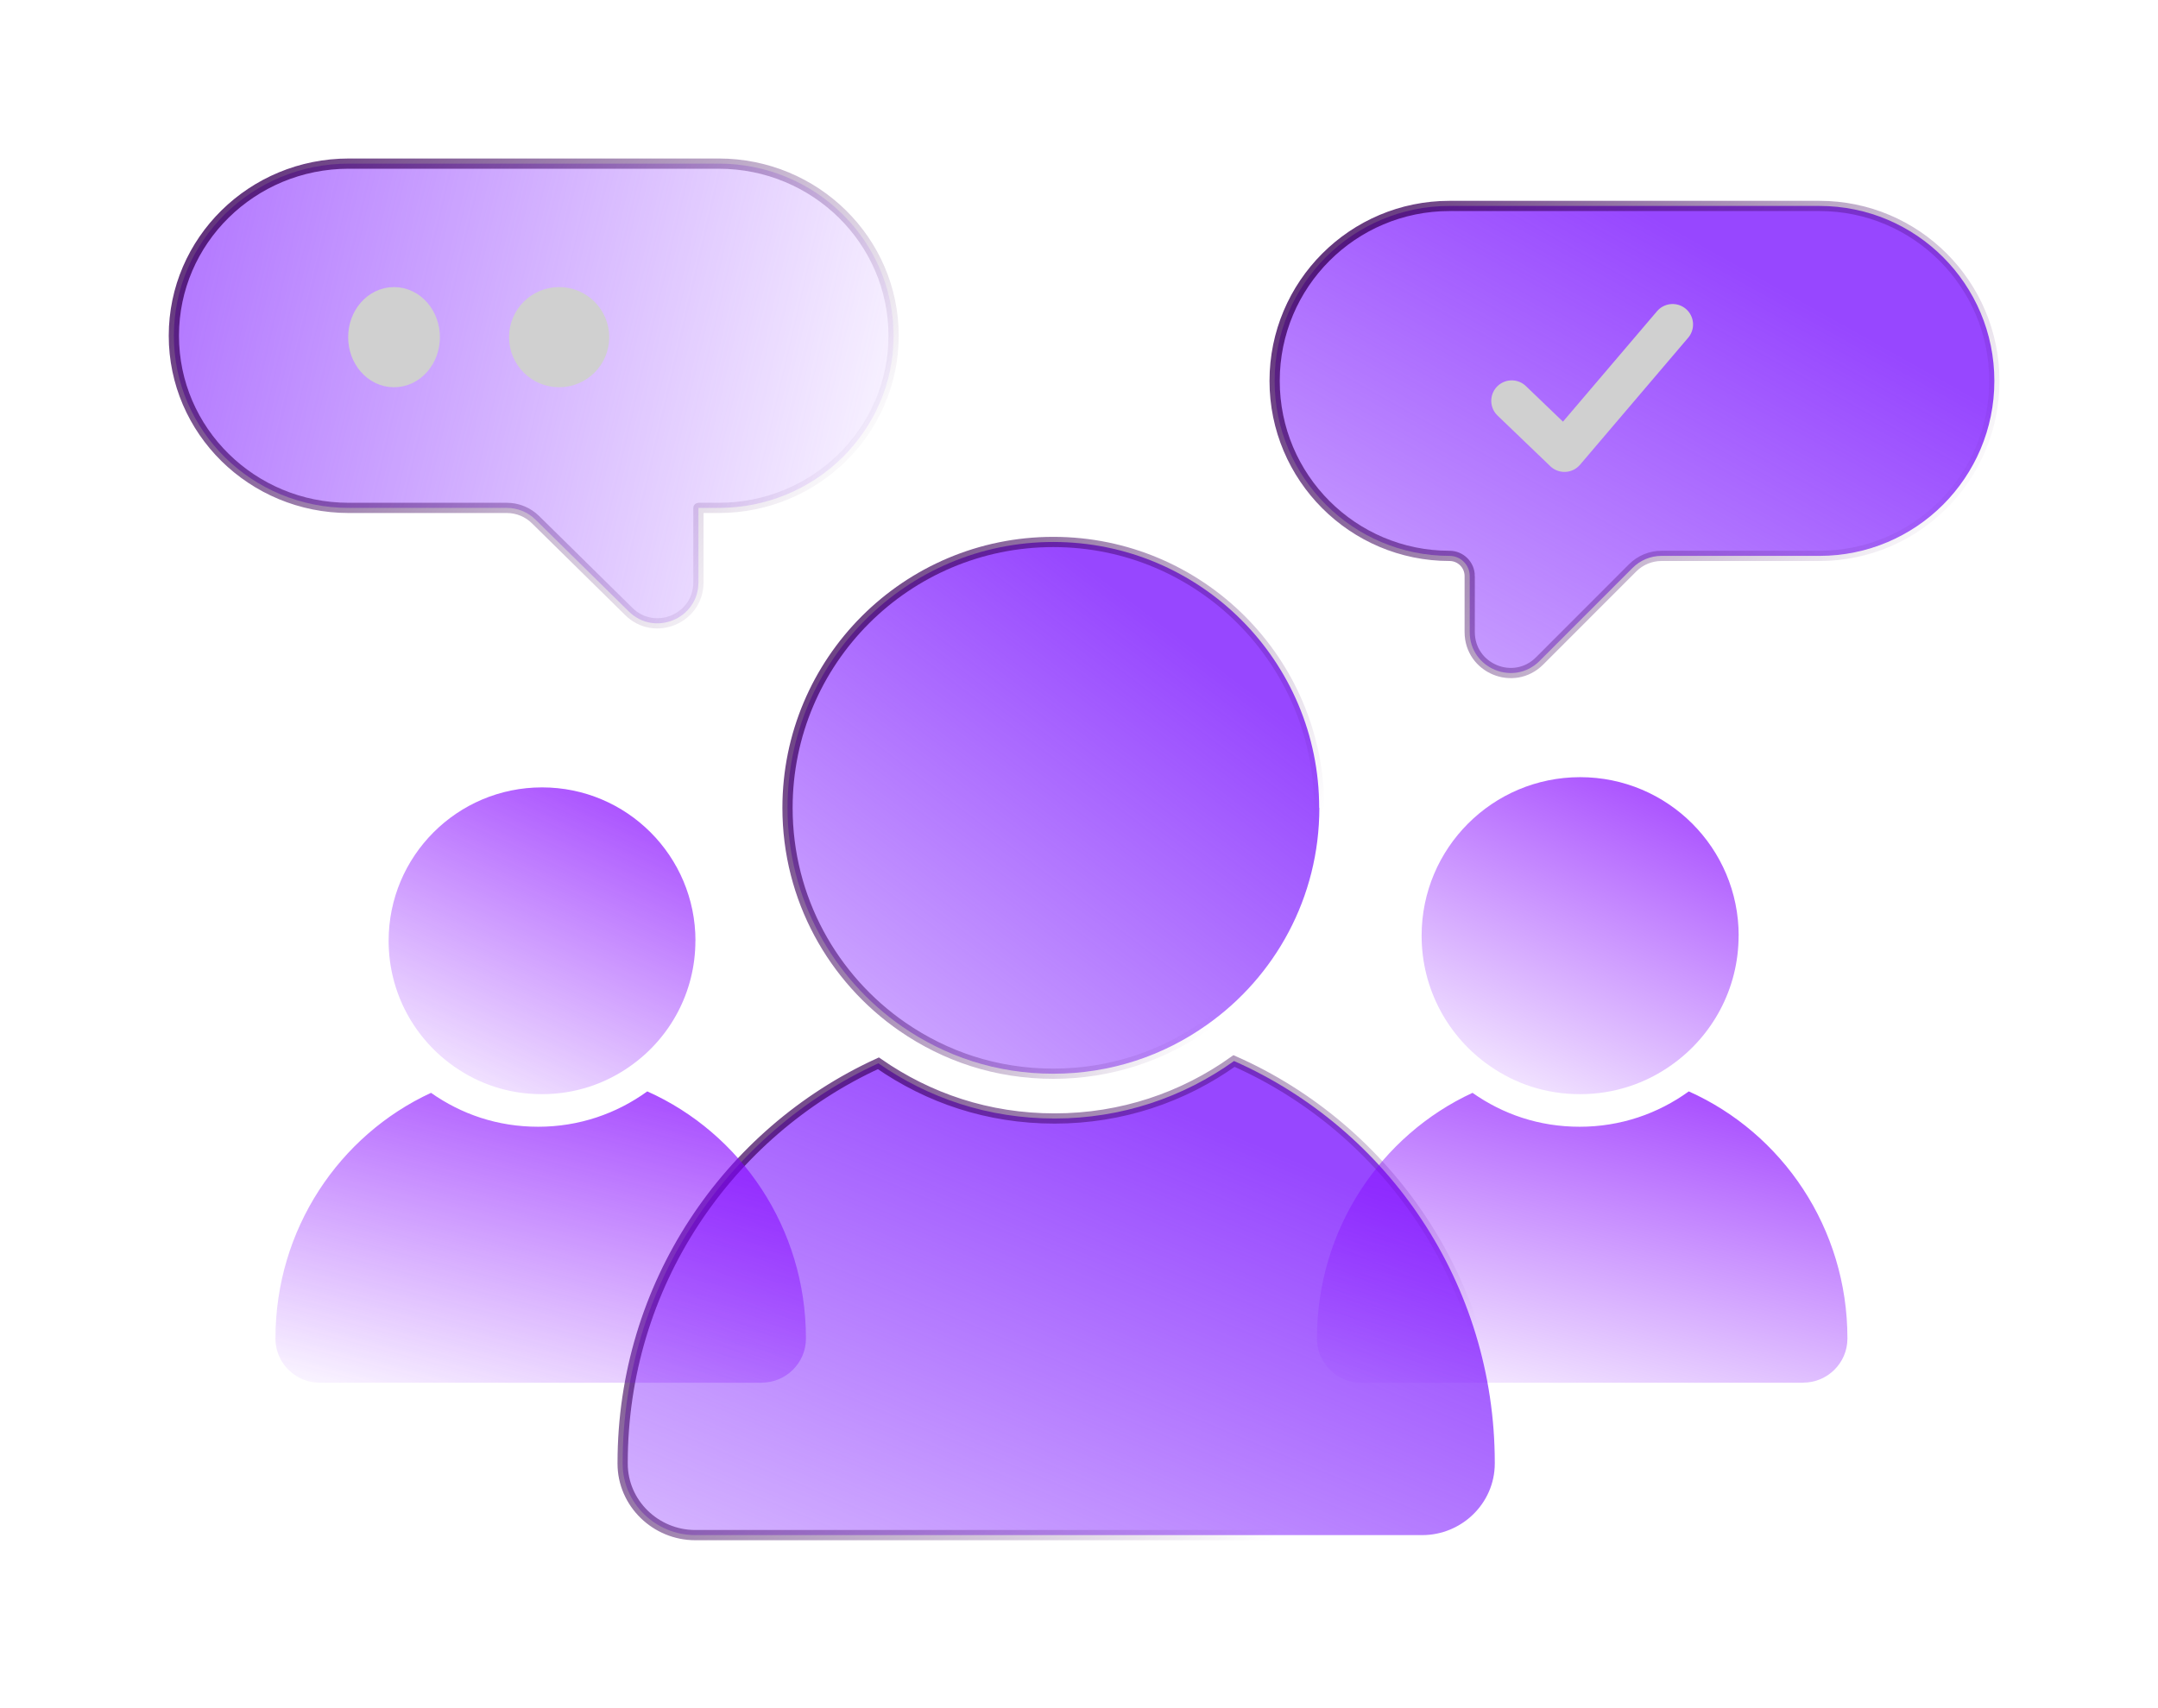 <svg xmlns="http://www.w3.org/2000/svg" xmlns:xlink="http://www.w3.org/1999/xlink" id="eCwIAhc25mQ1" viewBox="0 0 211 167" width="211" height="167"><style><![CDATA[#eCwIAhc25mQ3-fill-0 {animation: eCwIAhc25mQ3-fill-0__c 3000ms linear infinite normal forwards}@keyframes eCwIAhc25mQ3-fill-0__c { 0% {stop-color: #9747ff} 50% {stop-color: rgba(151,71,255,0)} 100% {stop-color: #9747ff}} #eCwIAhc25mQ3-fill-1 {animation: eCwIAhc25mQ3-fill-1__c 3000ms linear infinite normal forwards}@keyframes eCwIAhc25mQ3-fill-1__c { 0% {stop-color: rgba(151,71,255,0)} 50% {stop-color: #9747ff} 100% {stop-color: rgba(151,71,255,0)}} #eCwIAhc25mQ6-fill-0 {animation: eCwIAhc25mQ6-fill-0__c 3000ms linear infinite normal forwards}@keyframes eCwIAhc25mQ6-fill-0__c { 0% {stop-color: #8200ff} 50% {stop-color: rgba(130,0,255,0)} 100% {stop-color: #8200ff}} #eCwIAhc25mQ6-fill-1 {animation: eCwIAhc25mQ6-fill-1__c 3000ms linear infinite normal forwards}@keyframes eCwIAhc25mQ6-fill-1__c { 0% {stop-color: rgba(130,0,255,0)} 50% {stop-color: #8200ff} 100% {stop-color: rgba(130,0,255,0)}} #eCwIAhc25mQ9-fill-0 {animation: eCwIAhc25mQ9-fill-0__c 3000ms linear infinite normal forwards}@keyframes eCwIAhc25mQ9-fill-0__c { 0% {stop-color: #8200ff} 50% {stop-color: rgba(130,0,255,0)} 100% {stop-color: #8200ff}} #eCwIAhc25mQ9-fill-1 {animation: eCwIAhc25mQ9-fill-1__c 3000ms linear infinite normal forwards}@keyframes eCwIAhc25mQ9-fill-1__c { 0% {stop-color: rgba(130,0,255,0)} 50% {stop-color: #8200ff} 100% {stop-color: rgba(130,0,255,0)}} #eCwIAhc25mQ16_ts {animation: eCwIAhc25mQ16_ts__ts 3000ms linear infinite normal forwards}@keyframes eCwIAhc25mQ16_ts__ts { 0% {transform: translate(38.526px,32.972px) scale(1,1)} 33.333% {transform: translate(38.526px,32.972px) scale(1.25,1.25)} 66.667% {transform: translate(38.526px,32.972px) scale(1,1)} 100% {transform: translate(38.526px,32.972px) scale(1,1)}} #eCwIAhc25mQ17_ts {animation: eCwIAhc25mQ17_ts__ts 3000ms linear infinite normal forwards}@keyframes eCwIAhc25mQ17_ts__ts { 0% {transform: translate(54.67px,32.972px) scale(1,1)} 33.333% {transform: translate(54.67px,32.972px) scale(1,1)} 66.667% {transform: translate(54.67px,32.972px) scale(1.25,1.25)} 100% {transform: translate(54.67px,32.972px) scale(1,1)}}]]></style><defs><linearGradient id="eCwIAhc25mQ3-fill" x1="0" y1="0" x2="1" y2="0" spreadMethod="pad" gradientUnits="userSpaceOnUse" gradientTransform="matrix(-57.814 75.287 -75.287 -57.814 103 53)"><stop id="eCwIAhc25mQ3-fill-0" offset="0%" stop-color="#9747ff"></stop><stop id="eCwIAhc25mQ3-fill-1" offset="100%" stop-color="rgba(151,71,255,0)"></stop></linearGradient><linearGradient id="eCwIAhc25mQ3-stroke" x1="62.556" y1="61.171" x2="122.512" y2="92.45" spreadMethod="pad" gradientUnits="userSpaceOnUse" gradientTransform="translate(0 0)"><stop id="eCwIAhc25mQ3-stroke-0" offset="0%" stop-color="#3a005a"></stop><stop id="eCwIAhc25mQ3-stroke-1" offset="100%" stop-color="rgba(58,0,90,0)"></stop></linearGradient><linearGradient id="eCwIAhc25mQ4-fill" x1="103.516" y1="103.758" x2="65.578" y2="194.628" spreadMethod="pad" gradientUnits="userSpaceOnUse" gradientTransform="translate(0 0)"><stop id="eCwIAhc25mQ4-fill-0" offset="0%" stop-color="#9747ff"></stop><stop id="eCwIAhc25mQ4-fill-1" offset="100%" stop-color="rgba(151,71,255,0)"></stop></linearGradient><linearGradient id="eCwIAhc25mQ4-stroke" x1="37.192" y1="111.044" x2="102.315" y2="173.531" spreadMethod="pad" gradientUnits="userSpaceOnUse" gradientTransform="translate(0 0)"><stop id="eCwIAhc25mQ4-stroke-0" offset="0%" stop-color="#3a005a"></stop><stop id="eCwIAhc25mQ4-stroke-1" offset="100%" stop-color="rgba(58,0,90,0)"></stop></linearGradient><linearGradient id="eCwIAhc25mQ6-fill" x1="0" y1="0" x2="1" y2="0" spreadMethod="pad" gradientUnits="userSpaceOnUse" gradientTransform="matrix(-19.146 41.077 -41.077 -19.146 166.526 71.653)"><stop id="eCwIAhc25mQ6-fill-0" offset="0%" stop-color="#8200ff"></stop><stop id="eCwIAhc25mQ6-fill-1" offset="100%" stop-color="rgba(130,0,255,0)"></stop></linearGradient><linearGradient id="eCwIAhc25mQ7-fill" x1="174.821" y1="102.733" x2="163.78" y2="145.859" spreadMethod="pad" gradientUnits="userSpaceOnUse" gradientTransform="translate(0 0)"><stop id="eCwIAhc25mQ7-fill-0" offset="0%" stop-color="#8200ff"></stop><stop id="eCwIAhc25mQ7-fill-1" offset="100%" stop-color="rgba(130,0,255,0)"></stop></linearGradient><linearGradient id="eCwIAhc25mQ9-fill" x1="0" y1="0" x2="1" y2="0" spreadMethod="pad" gradientUnits="userSpaceOnUse" gradientTransform="matrix(-18.528 39.752 -39.752 -18.528 64.638 72.793)"><stop id="eCwIAhc25mQ9-fill-0" offset="0%" stop-color="#8200ff"></stop><stop id="eCwIAhc25mQ9-fill-1" offset="100%" stop-color="rgba(130,0,255,0)"></stop></linearGradient><linearGradient id="eCwIAhc25mQ10-fill" x1="72.989" y1="102.733" x2="61.948" y2="145.858" spreadMethod="pad" gradientUnits="userSpaceOnUse" gradientTransform="translate(0 0)"><stop id="eCwIAhc25mQ10-fill-0" offset="0%" stop-color="#8200ff"></stop><stop id="eCwIAhc25mQ10-fill-1" offset="100%" stop-color="rgba(130,0,255,0)"></stop></linearGradient><linearGradient id="eCwIAhc25mQ12-fill" x1="159.814" y1="20.14" x2="109.443" y2="110.067" spreadMethod="pad" gradientUnits="userSpaceOnUse" gradientTransform="translate(0 0)"><stop id="eCwIAhc25mQ12-fill-0" offset="0%" stop-color="#9747ff"></stop><stop id="eCwIAhc25mQ12-fill-1" offset="100%" stop-color="rgba(151,71,255,0)"></stop></linearGradient><linearGradient id="eCwIAhc25mQ12-stroke" x1="105.08" y1="28.206" x2="173.37" y2="77.047" spreadMethod="pad" gradientUnits="userSpaceOnUse" gradientTransform="translate(0 0)"><stop id="eCwIAhc25mQ12-stroke-0" offset="0%" stop-color="#3a005a"></stop><stop id="eCwIAhc25mQ12-stroke-1" offset="100%" stop-color="rgba(58,0,90,0)"></stop></linearGradient><linearGradient id="eCwIAhc25mQ15-fill" x1="-9.5" y1="16" x2="94.966" y2="40.414" spreadMethod="pad" gradientUnits="userSpaceOnUse" gradientTransform="translate(0 0)"><stop id="eCwIAhc25mQ15-fill-0" offset="0%" stop-color="#9747ff"></stop><stop id="eCwIAhc25mQ15-fill-1" offset="100%" stop-color="rgba(151,71,255,0)"></stop></linearGradient><linearGradient id="eCwIAhc25mQ15-stroke" x1="-2.548" y1="23.936" x2="64.987" y2="73.029" spreadMethod="pad" gradientUnits="userSpaceOnUse" gradientTransform="translate(0 0)"><stop id="eCwIAhc25mQ15-stroke-0" offset="0%" stop-color="#3a005a"></stop><stop id="eCwIAhc25mQ15-stroke-1" offset="100%" stop-color="rgba(58,0,90,0)"></stop></linearGradient></defs><g transform="translate(0 0)"><path id="eCwIAhc25mQ3" d="M129,79.004c0,8.763-4.337,16.526-10.993,21.213-4.241,3.019-9.419,4.783-15.011,4.783-5.591,0-10.564-1.7-14.757-4.592C81.456,95.72,77,87.879,77,79.004C77,64.639,88.636,53,102.988,53s25.996,11.639,25.996,26.004h.016Z" fill="url(#eCwIAhc25mQ3-fill)" stroke="url(#eCwIAhc25mQ3-stroke)" stroke-miterlimit="10"></path><path d="M139.056,150.121c3.86,0,7.088-3.099,7.098-6.993c0-.028,0-.046,0-.074c0-17.552-10.485-32.658-25.496-39.296-4.955,3.548-11.004,5.621-17.536,5.621-6.532,0-12.34-1.998-17.238-5.397-14.752,6.76-25.004,21.716-25.004,39.072c0,.028,0,.046,0,.074c0,3.884,3.238,6.993,7.098,6.993h71.079Z" fill="url(#eCwIAhc25mQ4-fill)" stroke="url(#eCwIAhc25mQ4-stroke)" stroke-miterlimit="10"></path></g><g><path id="eCwIAhc25mQ6" d="M169.993,91.497c0,5.223-2.587,9.848-6.553,12.648-2.531,1.805-5.612,2.855-8.947,2.855s-6.299-1.009-8.796-2.738C141.649,101.469,139,96.795,139,91.504c0-8.565,6.937-15.504,15.5-15.504s15.5,6.939,15.5,15.504l-.007-.007Z" opacity="0.8" fill="url(#eCwIAhc25mQ6-fill)"></path><path d="M176.316,135.21c2.347,0,4.309-1.903,4.317-4.297c0-.016,0-.033,0-.041c0-10.788-6.378-20.063-15.511-24.143-3.018,2.186-6.689,3.457-10.663,3.457s-7.506-1.222-10.483-3.316c-8.97,4.147-15.209,13.339-15.209,24.01c0,.017,0,.033,0,.042c0,2.385,1.971,4.297,4.318,4.297h43.231v-.009Z" opacity="0.8" fill="url(#eCwIAhc25mQ7-fill)"></path></g><g opacity="0.8"><path id="eCwIAhc25mQ9" d="M67.993,91.997c0,5.054-2.503,9.53-6.341,12.24-2.45,1.747-5.432,2.763-8.659,2.763s-6.096-.976-8.513-2.65c-3.918-2.703-6.481-7.226-6.481-12.347c0-8.289,6.713-15.003,15-15.003s15,6.715,15,15.003l-.007-.007Z" fill="url(#eCwIAhc25mQ9-fill)"></path><path d="M74.484,135.21c2.347,0,4.309-1.903,4.317-4.297c0-.017,0-.033,0-.041c0-10.788-6.378-20.063-15.512-24.144-3.017,2.186-6.689,3.458-10.663,3.458s-7.506-1.222-10.483-3.316c-8.97,4.147-15.209,13.339-15.209,24.01c0,.016,0,.033,0,.041c0,2.386,1.971,4.297,4.317,4.297h43.231v-.008Z" fill="url(#eCwIAhc25mQ10-fill)"></path></g><g transform="translate(0 0)"><path d="M143.702,56.335c0-1.091-.884-1.975-1.975-1.975-9.443,0-17.099-7.661-17.099-17.11s7.656-17.11,17.099-17.11h36.174c9.443,0,17.099,7.661,17.099,17.11s-7.656,17.11-17.099,17.11h-15.442c-1.061,0-2.079.422-2.829,1.173l-9.098,9.104c-2.52,2.521-6.83.737-6.83-2.828v-5.474Z" fill="url(#eCwIAhc25mQ12-fill)" stroke="url(#eCwIAhc25mQ12-stroke)" stroke-miterlimit="10"></path><path d="M147.809,39.197l5.158,4.952L163.54,31.73" fill="none" stroke="#d0d0d0" stroke-width="4" stroke-linecap="round" stroke-linejoin="round"></path></g><g transform="translate(0 0)"><path d="M68.3,49.668h1.975c9.442,0,17.097-7.537,17.097-16.834s-7.655-16.834-17.097-16.834h-36.178C24.655,16,17,23.537,17,32.834s7.655,16.834,17.097,16.834h15.458c1.05,0,2.058.413,2.806,1.15l9.123,8.982c2.529,2.49,6.806.699,6.806-2.85v-7.273c0-.005.004-.009.009-.009Z" fill="url(#eCwIAhc25mQ15-fill)" stroke="url(#eCwIAhc25mQ15-stroke)" stroke-miterlimit="10"></path><g id="eCwIAhc25mQ16_ts" transform="translate(38.526,32.972) scale(1,1)"><path d="M38.526,35.87c1.372,0,2.484-1.297,2.484-2.898s-1.112-2.898-2.484-2.898-2.484,1.297-2.484,2.898s1.112,2.898,2.484,2.898Z" transform="translate(-38.526,-32.972)" fill="#d0d0d0" stroke="#d0d0d0" stroke-width="4" stroke-miterlimit="10"></path></g><g id="eCwIAhc25mQ17_ts" transform="translate(54.67,32.972) scale(1,1)"><path d="M54.67,35.87c1.6,0,2.898-1.297,2.898-2.898s-1.297-2.898-2.898-2.898-2.898,1.297-2.898,2.898s1.297,2.898,2.898,2.898Z" transform="translate(-54.67,-32.972)" fill="#d0d0d0" stroke="#d0d0d0" stroke-width="4" stroke-miterlimit="10"></path></g></g></svg>